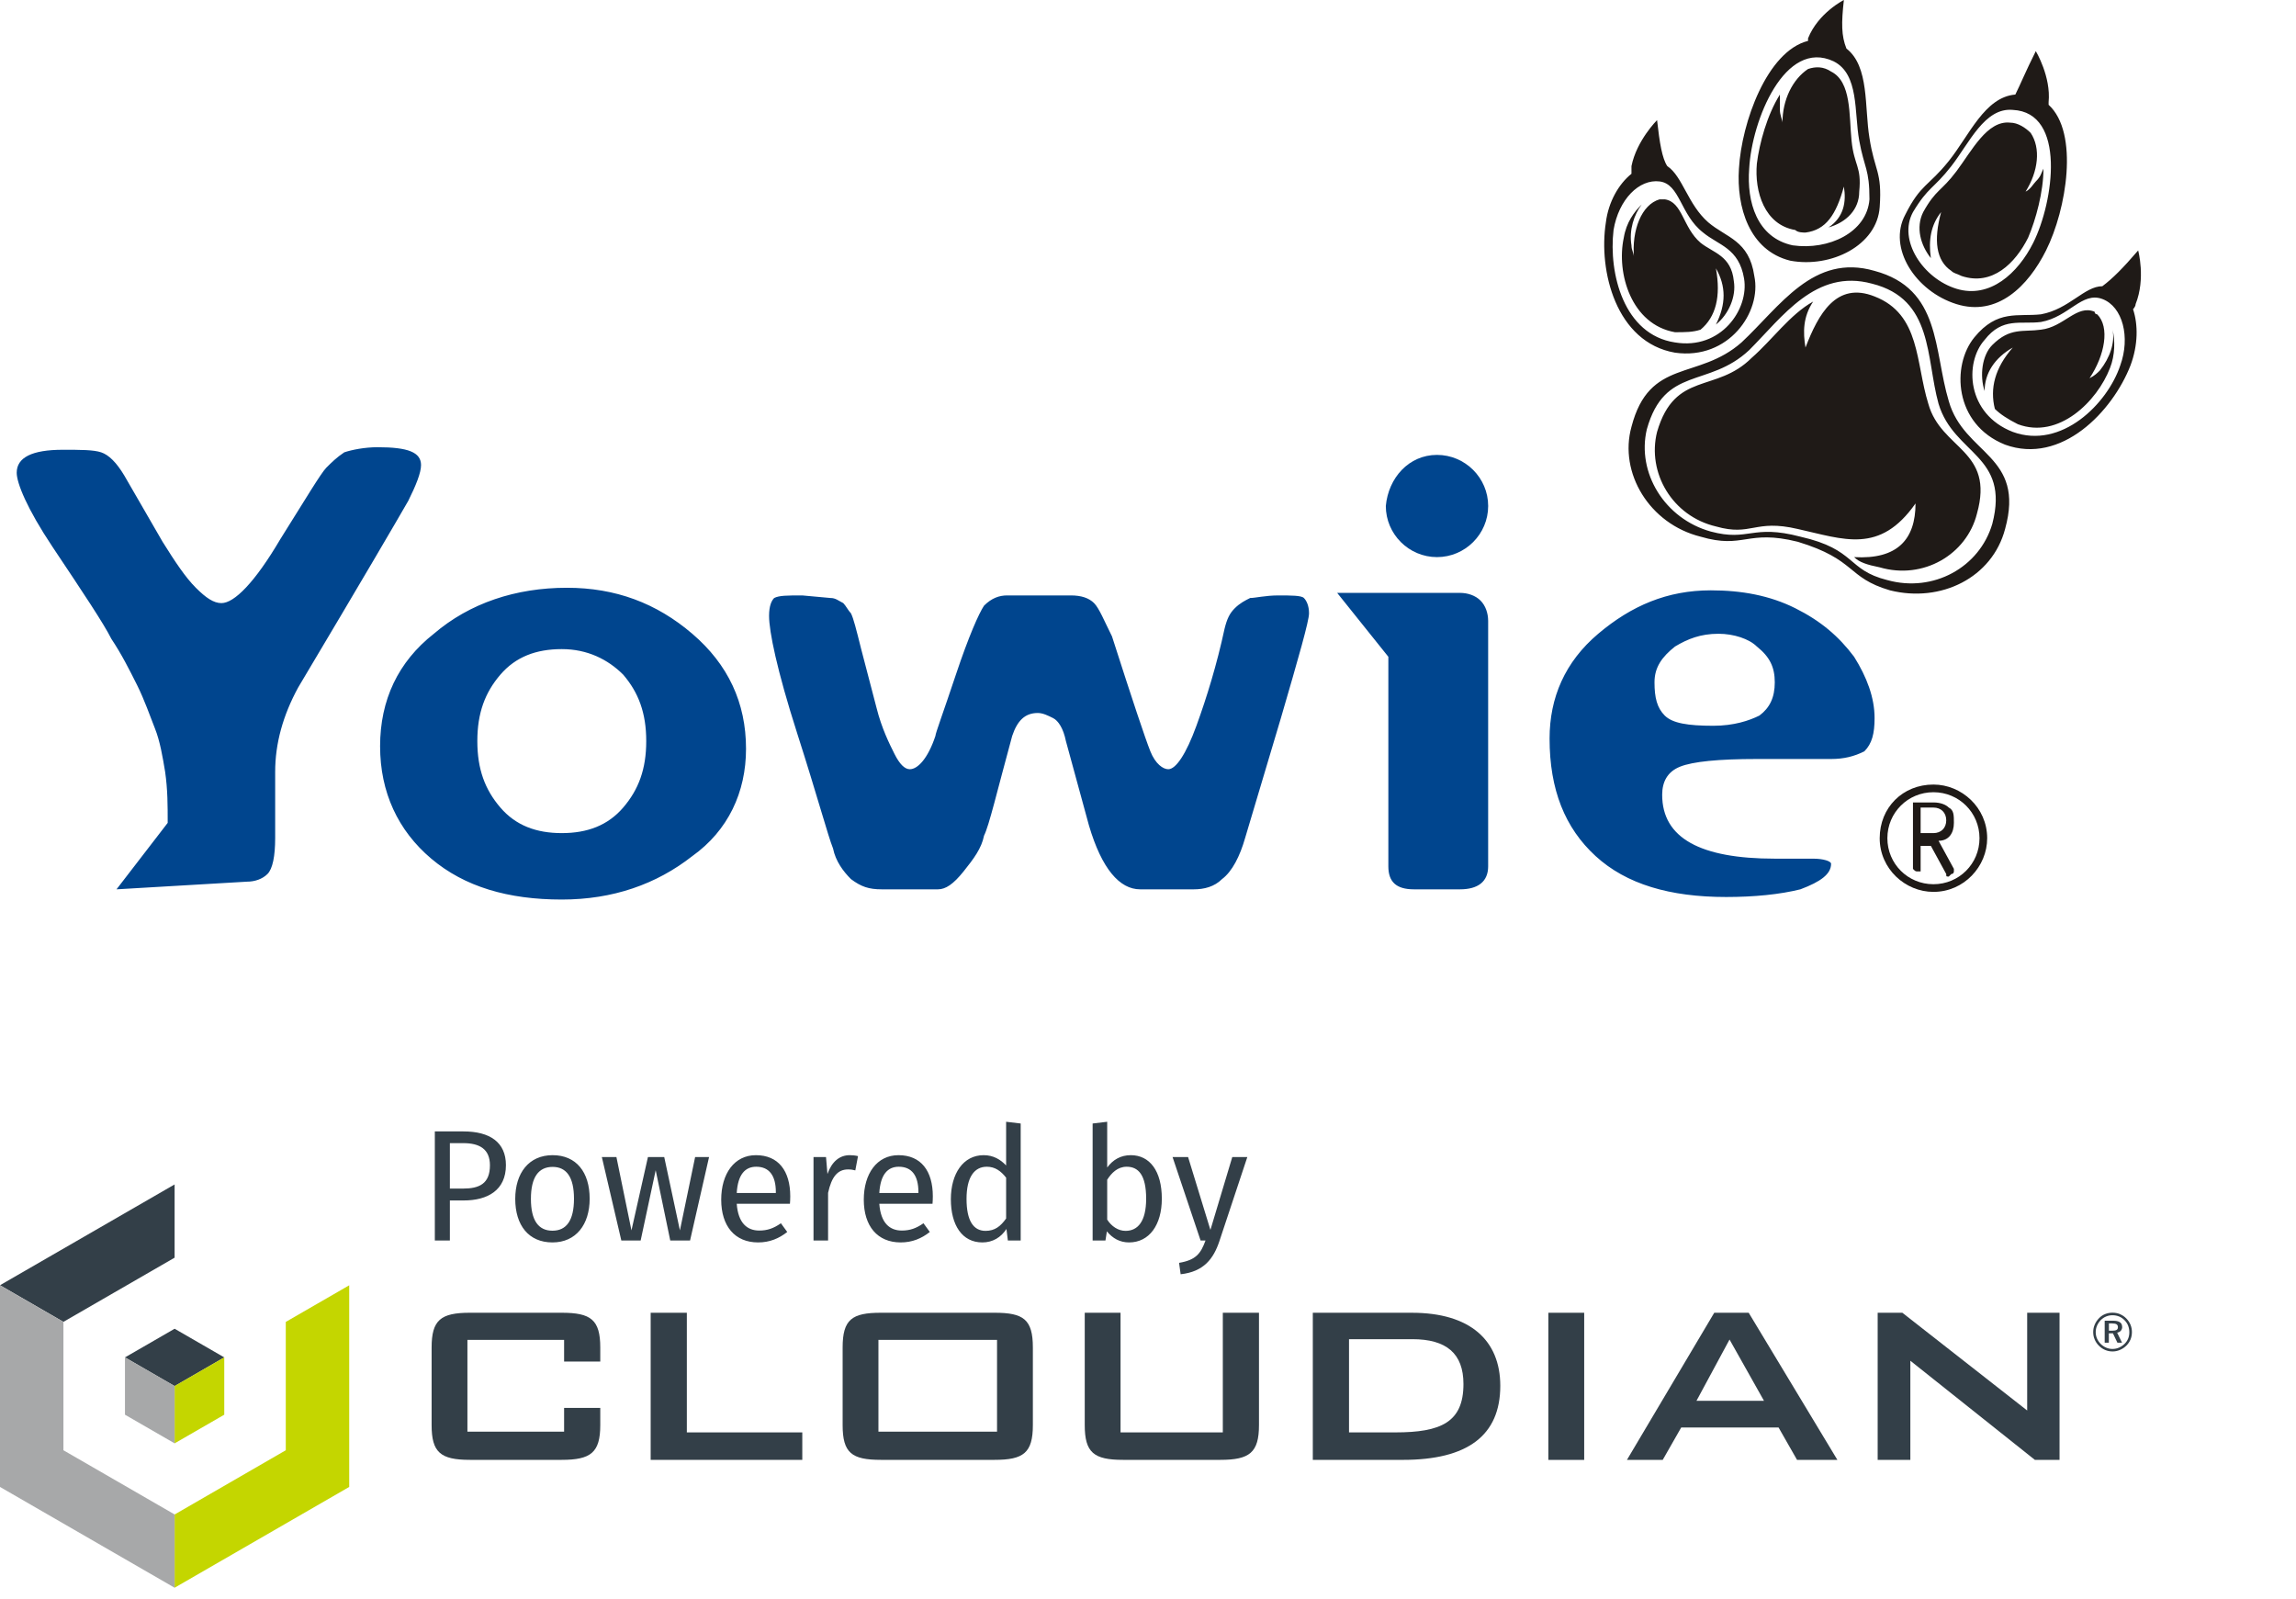 <?xml version="1.0" encoding="UTF-8"?> <svg xmlns="http://www.w3.org/2000/svg" width="145" height="101" viewBox="0 0 145 101" fill="none"><path d="M90.751 28.727C92.529 28.727 93.983 30.179 93.983 31.954C93.983 33.73 92.529 35.182 90.751 35.182C88.973 35.182 87.519 33.73 87.519 31.954C87.68 30.179 88.973 28.727 90.751 28.727Z" fill="#00458E"></path><path fill-rule="evenodd" clip-rule="evenodd" d="M122.103 50.029C123.719 50.029 125.012 51.32 125.012 52.934C125.012 54.548 123.719 55.839 122.103 55.839C120.487 55.839 119.194 54.548 119.194 52.934C119.194 51.32 120.487 50.029 122.103 50.029ZM122.103 49.545C123.881 49.545 125.497 50.997 125.497 52.934C125.497 54.709 124.042 56.323 122.103 56.323C120.325 56.323 118.709 54.871 118.709 52.934C118.709 50.997 120.164 49.545 122.103 49.545Z" fill="#1F1A17"></path><path d="M120.81 54.871V50.836V50.675C120.81 50.675 120.81 50.675 120.971 50.675H122.102C122.587 50.675 122.911 50.836 123.072 50.998C123.395 51.159 123.395 51.482 123.395 51.966C123.395 52.611 123.072 53.096 122.426 53.096L123.395 54.871C123.395 54.871 123.395 54.871 123.395 55.032C123.395 55.032 123.395 55.194 123.234 55.194L123.072 55.355C122.911 55.355 122.911 55.355 122.911 55.194L121.941 53.418H121.294V54.871V55.032H121.133C120.971 55.032 120.971 55.032 120.81 54.871C120.81 55.032 120.81 54.871 120.81 54.871ZM121.294 52.611H122.102C122.587 52.611 122.911 52.289 122.911 51.804C122.911 51.32 122.587 50.998 122.102 50.998H121.294C121.294 51.159 121.294 52.611 121.294 52.611Z" fill="#1F1A17"></path><path d="M7.358 56.162L10.59 51.966C10.59 50.836 10.59 49.868 10.428 48.738C10.267 47.77 10.105 46.801 9.782 45.995C9.459 45.188 9.135 44.219 8.651 43.251C8.166 42.283 7.681 41.314 7.034 40.346C6.55 39.378 5.257 37.441 3.317 34.536C1.701 32.115 1.055 30.502 1.055 29.856C1.055 28.888 2.024 28.404 3.964 28.404C5.095 28.404 5.903 28.404 6.388 28.565C6.873 28.726 7.358 29.21 7.842 30.017L10.267 34.213C11.075 35.505 11.721 36.473 12.368 37.118C13.014 37.764 13.499 38.087 13.984 38.087C14.792 38.087 16.085 36.796 17.701 34.052C19.317 31.47 20.287 29.856 20.61 29.533C20.933 29.21 21.256 28.888 21.741 28.565C22.226 28.404 23.034 28.242 23.842 28.242C25.782 28.242 26.59 28.565 26.59 29.372C26.59 29.856 26.266 30.663 25.782 31.631C25.135 32.761 22.872 36.634 18.832 43.412C17.863 45.188 17.378 46.963 17.378 48.738V52.934C17.378 54.064 17.216 54.871 16.893 55.193C16.57 55.516 16.085 55.678 15.6 55.678L7.358 56.162ZM35.478 56.807C32.084 56.807 29.337 56 27.236 54.225C25.135 52.45 24.004 50.029 24.004 47.124C24.004 44.219 25.135 41.798 27.398 40.023C29.66 38.087 32.569 37.118 35.802 37.118C38.872 37.118 41.458 38.087 43.721 40.023C45.983 41.96 47.114 44.381 47.114 47.285C47.114 50.029 45.983 52.45 43.721 54.064C41.458 55.839 38.711 56.807 35.478 56.807ZM35.478 40.992C33.862 40.992 32.569 41.476 31.6 42.605C30.63 43.735 30.145 45.026 30.145 46.801C30.145 48.577 30.63 49.868 31.6 50.997C32.569 52.127 33.862 52.611 35.478 52.611C37.094 52.611 38.387 52.127 39.357 50.997C40.327 49.868 40.812 48.577 40.812 46.801C40.812 45.026 40.327 43.735 39.357 42.605C38.387 41.637 37.094 40.992 35.478 40.992ZM75.397 56.162H72.003C70.71 56.162 69.579 54.871 68.771 52.127L67.316 46.801C67.154 45.995 66.831 45.51 66.508 45.349C66.185 45.188 65.862 45.026 65.538 45.026C64.73 45.026 64.246 45.51 63.922 46.479C62.953 50.029 62.468 52.127 62.145 52.773C61.983 53.58 61.498 54.225 60.852 55.032C60.205 55.839 59.72 56.162 59.236 56.162H55.68C54.872 56.162 54.387 56 53.741 55.516C53.256 55.032 52.771 54.386 52.609 53.58C52.286 52.773 51.64 50.352 50.347 46.317C49.054 42.283 48.569 39.862 48.569 38.894C48.569 38.248 48.731 37.925 48.892 37.764C49.215 37.602 49.7 37.602 50.67 37.602L52.448 37.764C52.771 37.764 52.933 37.925 53.256 38.087C53.417 38.248 53.579 38.571 53.741 38.732C53.902 39.055 54.064 39.7 54.387 40.992L55.357 44.703C55.68 45.995 56.165 46.963 56.488 47.608C56.811 48.254 57.135 48.577 57.458 48.577C57.943 48.577 58.589 47.931 59.074 46.479C59.074 46.317 59.559 45.026 60.367 42.605C61.175 40.185 61.821 38.732 62.145 38.248C62.629 37.764 63.114 37.602 63.599 37.602H67.639C68.286 37.602 68.771 37.764 69.094 38.087C69.417 38.409 69.74 39.216 70.225 40.185C71.518 44.219 72.326 46.64 72.649 47.447C72.973 48.254 73.457 48.577 73.781 48.577C74.266 48.577 74.912 47.608 75.558 45.833C76.205 44.058 76.851 41.96 77.336 39.7C77.498 39.055 77.659 38.732 77.983 38.409C78.306 38.087 78.629 37.925 78.952 37.764C79.275 37.764 79.922 37.602 80.73 37.602C81.538 37.602 82.185 37.602 82.346 37.764C82.508 37.925 82.669 38.248 82.669 38.732C82.669 39.216 82.023 41.476 80.892 45.349L78.629 52.934C78.306 54.064 77.821 55.032 77.175 55.516C76.69 56 76.043 56.162 75.397 56.162ZM93.982 54.709C93.982 55.678 93.336 56.162 92.205 56.162H89.296C88.164 56.162 87.679 55.678 87.679 54.709V41.476L84.447 37.441H92.205C92.689 37.441 93.174 37.602 93.498 37.925C93.821 38.248 93.982 38.732 93.982 39.216V54.709ZM115.639 47.931H110.952C108.528 47.931 106.911 48.093 106.103 48.415C105.295 48.738 104.972 49.383 104.972 50.191C104.972 52.934 107.396 54.225 112.083 54.225H114.507C115.154 54.225 115.639 54.386 115.639 54.548C115.639 55.193 114.992 55.678 113.699 56.162C112.406 56.484 110.79 56.646 109.012 56.646C105.457 56.646 102.709 55.839 100.77 54.064C98.831 52.288 97.861 49.868 97.861 46.64C97.861 44.058 98.831 41.798 100.932 40.023C103.033 38.248 105.295 37.28 108.043 37.28C109.982 37.28 111.76 37.602 113.376 38.409C114.992 39.216 116.123 40.185 117.093 41.476C117.901 42.767 118.386 44.058 118.386 45.349C118.386 46.317 118.224 46.963 117.74 47.447C117.093 47.77 116.447 47.931 115.639 47.931ZM108.528 40.023C107.396 40.023 106.588 40.346 105.78 40.83C104.972 41.476 104.487 42.121 104.487 43.09C104.487 44.058 104.649 44.703 105.134 45.188C105.619 45.672 106.588 45.833 108.204 45.833C109.497 45.833 110.467 45.51 111.113 45.188C111.76 44.703 112.083 44.058 112.083 43.09C112.083 42.121 111.76 41.476 110.952 40.83C110.467 40.346 109.497 40.023 108.528 40.023Z" fill="#00458E"></path><path fill-rule="evenodd" clip-rule="evenodd" d="M118.386 17.107C122.588 18.236 122.103 22.11 123.073 25.337C124.042 28.726 127.921 28.726 126.628 33.407C125.82 36.473 122.588 38.087 119.356 37.28C116.608 36.473 117.255 35.343 113.538 34.214C110.305 33.407 110.144 34.698 107.396 33.891C104.164 33.084 102.225 29.856 103.033 26.951C104.164 22.594 107.235 24.046 109.982 21.625C112.406 19.366 114.507 15.977 118.386 17.107ZM118.224 17.914C122.103 18.882 121.618 22.594 122.426 25.499C123.396 28.726 126.951 28.726 125.82 33.084C125.012 35.827 122.103 37.441 119.194 36.634C116.608 35.989 117.255 34.698 113.699 33.891C110.629 33.084 110.467 34.214 108.043 33.568C105.134 32.761 103.356 29.856 104.002 27.113C105.134 23.078 107.881 24.53 110.467 22.11C112.568 20.012 114.669 16.945 118.224 17.914ZM120.972 31.793C120.972 34.052 119.84 35.343 117.093 35.182C117.416 35.505 117.901 35.666 118.709 35.827C121.457 36.634 124.204 35.02 124.851 32.438C125.982 28.404 122.588 28.404 121.78 25.499C120.972 22.917 121.295 19.85 118.386 18.721C115.962 17.752 114.83 19.85 114.022 21.948C113.861 20.98 113.861 20.012 114.507 19.043C113.053 19.85 111.921 21.464 110.629 22.594C108.366 24.853 105.78 23.401 104.649 27.274C104.002 29.856 105.619 32.6 108.366 33.245C110.629 33.891 110.79 32.761 113.538 33.407C116.447 34.052 118.709 35.02 120.972 31.793ZM116.447 0C116.447 0 114.83 0.807 114.184 2.421V2.582C111.598 3.228 109.982 7.746 109.82 10.651C109.659 13.072 110.467 15.816 113.053 16.461C115.639 16.945 118.548 15.493 118.709 13.072C118.871 10.813 118.386 10.813 118.063 8.715C117.74 6.778 118.063 4.196 116.608 3.066C116.285 2.259 116.285 1.452 116.447 0ZM115.8 3.873C117.416 4.68 117.093 7.101 117.416 8.876C117.74 10.651 118.063 10.651 118.063 12.588C117.901 14.686 115.477 15.816 113.214 15.493C110.952 15.009 110.305 12.749 110.467 10.651C110.629 7.585 112.73 2.421 115.8 3.873ZM116.447 11.781C115.962 13.556 115.315 14.525 114.022 14.686C113.861 14.686 113.538 14.686 113.376 14.525C111.437 14.202 110.79 12.104 110.952 10.329C111.113 9.038 111.598 7.262 112.406 5.971C112.406 6.294 112.406 6.617 112.406 6.94C112.406 7.262 112.568 7.585 112.568 7.746C112.568 6.294 113.214 5.003 114.184 4.357C114.669 4.196 115.154 4.196 115.639 4.519C116.931 5.164 116.77 7.262 116.931 8.876C117.093 10.49 117.578 10.49 117.416 12.104C117.416 13.233 116.608 14.04 115.477 14.363C116.447 13.718 116.608 12.749 116.447 11.781ZM128.568 3.228C128.568 3.228 129.537 4.842 129.376 6.455V6.617C131.315 8.392 130.507 13.233 129.214 15.816C128.083 18.075 126.143 20.012 123.558 19.205C120.972 18.398 119.194 15.654 120.325 13.556C121.295 11.62 121.78 11.781 123.073 10.167C124.366 8.553 125.335 6.133 127.275 5.971C127.598 5.326 127.921 4.519 128.568 3.228ZM127.113 6.94C125.335 6.778 124.366 9.038 123.234 10.49C122.103 11.942 121.78 11.781 120.81 13.395C119.84 15.17 121.457 17.591 123.558 18.236C125.659 18.882 127.436 17.268 128.406 15.332C129.699 12.749 130.507 7.101 127.113 6.94ZM122.588 13.395C122.103 15.17 122.265 16.461 123.234 17.107C123.396 17.268 123.558 17.268 123.881 17.43C125.82 18.075 127.275 16.623 128.083 15.009C128.568 13.879 129.052 12.104 129.052 10.651C128.891 10.974 128.891 11.136 128.568 11.458C128.406 11.62 128.244 11.942 127.921 12.104C128.729 10.813 128.891 9.36 128.244 8.392C127.921 8.069 127.436 7.746 126.951 7.746C125.497 7.585 124.527 9.522 123.558 10.813C122.588 12.104 122.265 11.942 121.457 13.395C120.972 14.363 121.295 15.493 121.941 16.3C121.78 15.17 121.941 14.202 122.588 13.395ZM135.032 15.816C135.032 15.816 135.517 17.591 134.871 19.205C134.871 19.366 134.709 19.527 134.709 19.527C135.032 20.496 135.032 21.787 134.547 23.078C133.416 25.983 130.184 29.372 126.628 28.081C123.396 26.79 123.234 23.078 124.689 21.303C126.143 19.527 127.436 20.012 128.891 19.85C130.669 19.527 131.638 18.075 132.77 18.075C133.416 17.591 134.062 16.945 135.032 15.816ZM135.032 15.816C135.032 15.816 135.517 17.591 134.871 19.205C134.871 19.366 134.709 19.527 134.709 19.527C135.032 20.496 135.032 21.787 134.547 23.078C133.416 25.983 130.184 29.372 126.628 28.081C123.396 26.79 123.234 23.078 124.689 21.303C126.143 19.527 127.436 20.012 128.891 19.85C130.669 19.527 131.638 18.075 132.77 18.075C133.416 17.591 134.062 16.945 135.032 15.816ZM132.77 18.882C131.477 18.398 130.669 20.012 128.891 20.334C127.598 20.496 126.467 20.012 125.335 21.464C124.042 22.917 124.204 26.144 127.113 27.274C130.184 28.404 133.093 25.499 133.901 23.078C134.547 21.303 134.062 19.366 132.77 18.882ZM135.032 15.816C135.032 15.816 135.517 17.591 134.871 19.205C134.871 19.366 134.709 19.527 134.709 19.527C135.032 20.496 135.032 21.787 134.547 23.078C133.416 25.983 130.184 29.372 126.628 28.081C123.396 26.79 123.234 23.078 124.689 21.303C126.143 19.527 127.436 20.012 128.891 19.85C130.669 19.527 131.638 18.075 132.77 18.075C133.416 17.591 134.062 16.945 135.032 15.816ZM127.113 21.948C125.982 23.239 125.659 24.53 125.982 25.822C126.305 26.144 126.79 26.467 127.436 26.79C130.022 27.758 132.446 25.337 133.254 23.239C133.578 22.432 133.578 21.464 133.416 20.819C133.578 21.625 133.254 22.594 132.608 23.401C132.446 23.562 132.285 23.724 131.961 23.885C132.931 22.432 133.254 20.657 132.446 19.85C132.446 19.85 132.285 19.85 132.285 19.689C131.153 19.205 130.345 20.657 128.891 20.819C127.76 20.98 126.951 20.657 125.82 21.787C125.174 22.432 125.012 23.724 125.335 24.692C125.335 23.562 125.982 22.594 127.113 21.948ZM104.649 7.585C104.649 7.585 103.356 8.876 103.033 10.49C103.033 10.651 103.033 10.813 103.033 10.974C102.225 11.62 101.578 12.749 101.417 14.04C100.932 17.107 102.063 21.625 105.78 22.271C109.174 22.755 111.275 19.689 110.79 17.43C110.467 15.17 109.012 15.009 107.881 14.04C106.588 12.911 106.265 11.136 105.295 10.49C104.972 10.006 104.81 9.038 104.649 7.585ZM104.649 7.585C104.649 7.585 103.356 8.876 103.033 10.49C103.033 10.651 103.033 10.813 103.033 10.974C102.225 11.62 101.578 12.749 101.417 14.04C100.932 17.107 102.063 21.625 105.78 22.271C109.174 22.755 111.275 19.689 110.79 17.43C110.467 15.17 109.012 15.009 107.881 14.04C106.588 12.911 106.265 11.136 105.295 10.49C104.972 10.006 104.81 9.038 104.649 7.585ZM104.81 11.458C106.103 11.62 106.103 13.556 107.558 14.686C108.528 15.493 109.82 15.654 110.144 17.591C110.467 19.527 108.689 22.11 105.78 21.625C102.548 21.141 101.578 17.268 101.901 14.525C102.225 12.588 103.518 11.297 104.81 11.458ZM104.649 7.585C104.649 7.585 103.356 8.876 103.033 10.49C103.033 10.651 103.033 10.813 103.033 10.974C102.225 11.62 101.578 12.749 101.417 14.04C100.932 17.107 102.063 21.625 105.78 22.271C109.174 22.755 111.275 19.689 110.79 17.43C110.467 15.17 109.012 15.009 107.881 14.04C106.588 12.911 106.265 11.136 105.295 10.49C104.972 10.006 104.81 9.038 104.649 7.585ZM108.366 16.945C108.689 18.721 108.366 20.012 107.396 20.819C106.911 20.98 106.427 20.98 105.78 20.98C103.033 20.496 102.063 17.268 102.548 15.009C102.709 14.04 103.194 13.395 103.679 12.911C103.194 13.556 102.871 14.525 103.033 15.493C103.033 15.816 103.194 15.977 103.194 16.3C103.033 14.525 103.679 12.911 104.81 12.588C104.81 12.588 104.81 12.588 104.972 12.588H105.134C106.265 12.749 106.265 14.363 107.396 15.332C108.204 15.977 109.336 16.138 109.497 17.752C109.659 18.721 109.174 19.85 108.366 20.496C109.012 19.205 109.012 18.075 108.366 16.945Z" fill="#1F1A17"></path><path d="M11.027 74.798L0 81.163L4.006 83.476L11.027 79.423V74.798Z" fill="#333F48"></path><path d="M14.164 85.721L11.028 83.911L7.892 85.721L11.028 87.532L14.164 85.721Z" fill="#333F48"></path><path d="M11.027 91.149L14.163 89.339V85.719L11.027 87.529V91.149Z" fill="#C4D600"></path><path d="M18.048 83.48V91.585L11.027 95.641V95.638V100.266L22.054 93.901V81.167L18.048 83.48Z" fill="#C4D600"></path><path d="M11.028 91.149V87.529L7.892 85.719V89.339L11.028 91.149Z" fill="#A7A8A9"></path><path d="M4.006 91.585V83.48L0 81.167V93.901L11.027 100.266V95.638L4.006 91.585Z" fill="#A7A8A9"></path><path d="M35.625 90.412H29.519V84.613H35.625V85.983H37.909V85.097C37.909 83.339 37.316 82.901 35.472 82.901H29.674C27.83 82.901 27.258 83.362 27.258 85.097V89.995C27.258 91.709 27.807 92.191 29.674 92.191H35.472C37.316 92.191 37.909 91.73 37.909 89.995V88.91H35.625V90.412Z" fill="#333F48"></path><path d="M43.376 82.902H41.092V92.192H50.667V90.457H43.376V82.902Z" fill="#333F48"></path><path d="M62.813 82.901H55.632C53.808 82.901 53.215 83.318 53.215 85.097V89.995C53.215 91.753 53.788 92.191 55.632 92.191H62.813C64.636 92.191 65.229 91.751 65.229 89.995V85.097C65.229 83.318 64.636 82.901 62.813 82.901ZM62.966 90.412H55.476V84.613H62.966V90.412Z" fill="#333F48"></path><path d="M77.222 90.456H70.766V82.901H68.505V89.995C68.505 91.73 69.075 92.191 70.921 92.191H77.072C78.916 92.191 79.509 91.73 79.509 89.995V82.901H77.225V90.456H77.222Z" fill="#333F48"></path><path d="M89.167 82.902H82.908V92.192H88.597C92.681 92.192 94.748 90.653 94.748 87.515C94.748 84.638 92.837 82.902 89.17 82.902M88.116 90.457H85.195V84.57H89.193C91.345 84.57 92.422 85.471 92.422 87.403C92.422 89.82 90.996 90.457 88.118 90.457" fill="#333F48"></path><path d="M100.047 82.902H97.784V92.194H100.047V82.902Z" fill="#333F48"></path><path d="M108.26 82.902L102.747 92.192H105.007L106.173 90.148H112.323L113.489 92.192H116.037L110.436 82.902H108.26ZM107.139 88.46L109.226 84.593L111.401 88.46H107.141H107.139Z" fill="#333F48"></path><path d="M128.023 82.902V89.074L120.14 82.902H118.581V92.192H120.645V85.932L128.508 92.192H130.067V82.902H128.023Z" fill="#333F48"></path><path d="M133.887 82.991C134.034 83.053 134.169 83.144 134.285 83.263C134.399 83.379 134.485 83.509 134.547 83.656C134.609 83.804 134.638 83.959 134.638 84.122C134.638 84.286 134.607 84.451 134.547 84.594C134.485 84.739 134.397 84.868 134.283 84.982C134.161 85.099 134.024 85.189 133.876 85.251C133.729 85.314 133.573 85.345 133.413 85.345C133.252 85.345 133.094 85.314 132.946 85.251C132.799 85.189 132.667 85.099 132.548 84.977C132.431 84.861 132.343 84.728 132.284 84.583C132.221 84.438 132.193 84.283 132.193 84.12C132.193 83.957 132.224 83.801 132.289 83.651C132.351 83.501 132.444 83.366 132.563 83.242C132.677 83.125 132.804 83.04 132.949 82.983C133.094 82.926 133.247 82.897 133.413 82.897C133.578 82.897 133.739 82.928 133.887 82.988V82.991ZM134.399 83.716C134.348 83.589 134.272 83.475 134.174 83.374C134.073 83.27 133.956 83.19 133.83 83.138C133.703 83.087 133.563 83.058 133.415 83.058C133.268 83.058 133.138 83.084 133.011 83.136C132.884 83.188 132.773 83.263 132.675 83.361C132.571 83.467 132.491 83.586 132.434 83.716C132.379 83.845 132.351 83.983 132.351 84.122C132.351 84.262 132.377 84.397 132.431 84.524C132.486 84.651 132.563 84.765 132.664 84.868C132.765 84.969 132.882 85.049 133.009 85.104C133.136 85.158 133.268 85.187 133.405 85.187C133.55 85.187 133.687 85.161 133.814 85.106C133.941 85.052 134.06 84.974 134.166 84.873C134.267 84.775 134.345 84.664 134.397 84.539C134.449 84.412 134.474 84.28 134.474 84.135C134.474 83.99 134.449 83.848 134.399 83.718V83.716ZM134.024 83.786C134.024 83.887 133.995 83.967 133.941 84.032C133.887 84.097 133.809 84.138 133.705 84.159L134.013 84.791H133.721L133.439 84.2H133.18V84.791H132.918V83.403H133.441C133.827 83.403 134.019 83.529 134.019 83.783L134.024 83.786ZM133.185 83.576V84.034H133.405C133.524 84.034 133.612 84.019 133.669 83.985C133.726 83.951 133.754 83.894 133.754 83.814C133.754 83.729 133.726 83.667 133.666 83.63C133.609 83.594 133.519 83.576 133.397 83.576H133.182H133.185Z" fill="#333F48"></path><path d="M29.271 71.45H27.461V78.34H28.411V75.81H29.281C30.801 75.81 31.951 75.16 31.951 73.58C31.951 72.13 30.931 71.45 29.271 71.45ZM29.241 75.06H28.411V72.19H29.261C30.281 72.19 30.941 72.56 30.941 73.59C30.941 74.76 30.261 75.06 29.241 75.06ZM34.899 72.95C33.399 72.95 32.539 74.08 32.539 75.71C32.539 77.38 33.389 78.46 34.889 78.46C36.379 78.46 37.239 77.33 37.239 75.7C37.239 74.03 36.399 72.95 34.899 72.95ZM34.899 73.69C35.769 73.69 36.249 74.33 36.249 75.7C36.249 77.08 35.769 77.72 34.889 77.72C34.009 77.72 33.529 77.08 33.529 75.71C33.529 74.33 34.019 73.69 34.899 73.69ZM44.779 73.07H43.899L42.939 77.7L41.949 73.07H40.919L39.879 77.7L38.929 73.07H38.009L39.239 78.34H40.459L41.409 73.9L42.329 78.34H43.579L44.779 73.07ZM49.907 75.55C49.907 73.94 49.157 72.95 47.737 72.95C46.377 72.95 45.547 74.12 45.547 75.76C45.547 77.43 46.407 78.46 47.877 78.46C48.607 78.46 49.197 78.21 49.717 77.8L49.317 77.25C48.857 77.57 48.467 77.71 47.947 77.71C47.187 77.71 46.617 77.24 46.527 76.02H49.887C49.897 75.9 49.907 75.73 49.907 75.55ZM48.997 75.34H46.527C46.597 74.17 47.057 73.68 47.757 73.68C48.587 73.68 48.997 74.25 48.997 75.28V75.34ZM53.666 72.95C53.026 72.95 52.536 73.35 52.256 74.14L52.166 73.07H51.376V78.34H52.296V75.33C52.516 74.32 52.896 73.85 53.556 73.85C53.746 73.85 53.856 73.87 54.016 73.91L54.186 73.01C54.026 72.97 53.836 72.95 53.666 72.95ZM58.911 75.55C58.911 73.94 58.161 72.95 56.741 72.95C55.381 72.95 54.551 74.12 54.551 75.76C54.551 77.43 55.411 78.46 56.881 78.46C57.611 78.46 58.201 78.21 58.721 77.8L58.321 77.25C57.861 77.57 57.471 77.71 56.951 77.71C56.191 77.71 55.621 77.24 55.531 76.02H58.891C58.901 75.9 58.911 75.73 58.911 75.55ZM58.001 75.34H55.531C55.601 74.17 56.061 73.68 56.761 73.68C57.591 73.68 58.001 74.25 58.001 75.28V75.34ZM63.54 70.84V73.6C63.19 73.23 62.74 72.95 62.12 72.95C60.83 72.95 60.05 74.12 60.05 75.73C60.05 77.37 60.76 78.46 62.04 78.46C62.69 78.46 63.22 78.14 63.56 77.61L63.65 78.34H64.46V70.95L63.54 70.84ZM62.24 77.73C61.48 77.73 61.04 77.1 61.04 75.71C61.04 74.34 61.53 73.68 62.32 73.68C62.84 73.68 63.21 73.95 63.54 74.37V76.95C63.19 77.44 62.83 77.73 62.24 77.73ZM71.413 72.95C70.773 72.95 70.283 73.24 69.923 73.73V70.84L69.003 70.95V78.34H69.813L69.903 77.76C70.263 78.2 70.723 78.46 71.303 78.46C72.583 78.46 73.373 77.35 73.373 75.7C73.373 73.94 72.603 72.95 71.413 72.95ZM71.083 77.73C70.613 77.73 70.193 77.44 69.923 77.02V74.5C70.193 74.08 70.573 73.68 71.153 73.68C71.893 73.68 72.383 74.2 72.383 75.7C72.383 77.14 71.853 77.73 71.083 77.73ZM78.772 73.07H77.822L76.442 77.67L75.032 73.07H74.052L75.822 78.34H76.132C75.832 79.16 75.532 79.57 74.462 79.75L74.562 80.47C76.022 80.31 76.642 79.49 77.012 78.37L78.772 73.07Z" fill="#333F48"></path></svg> 